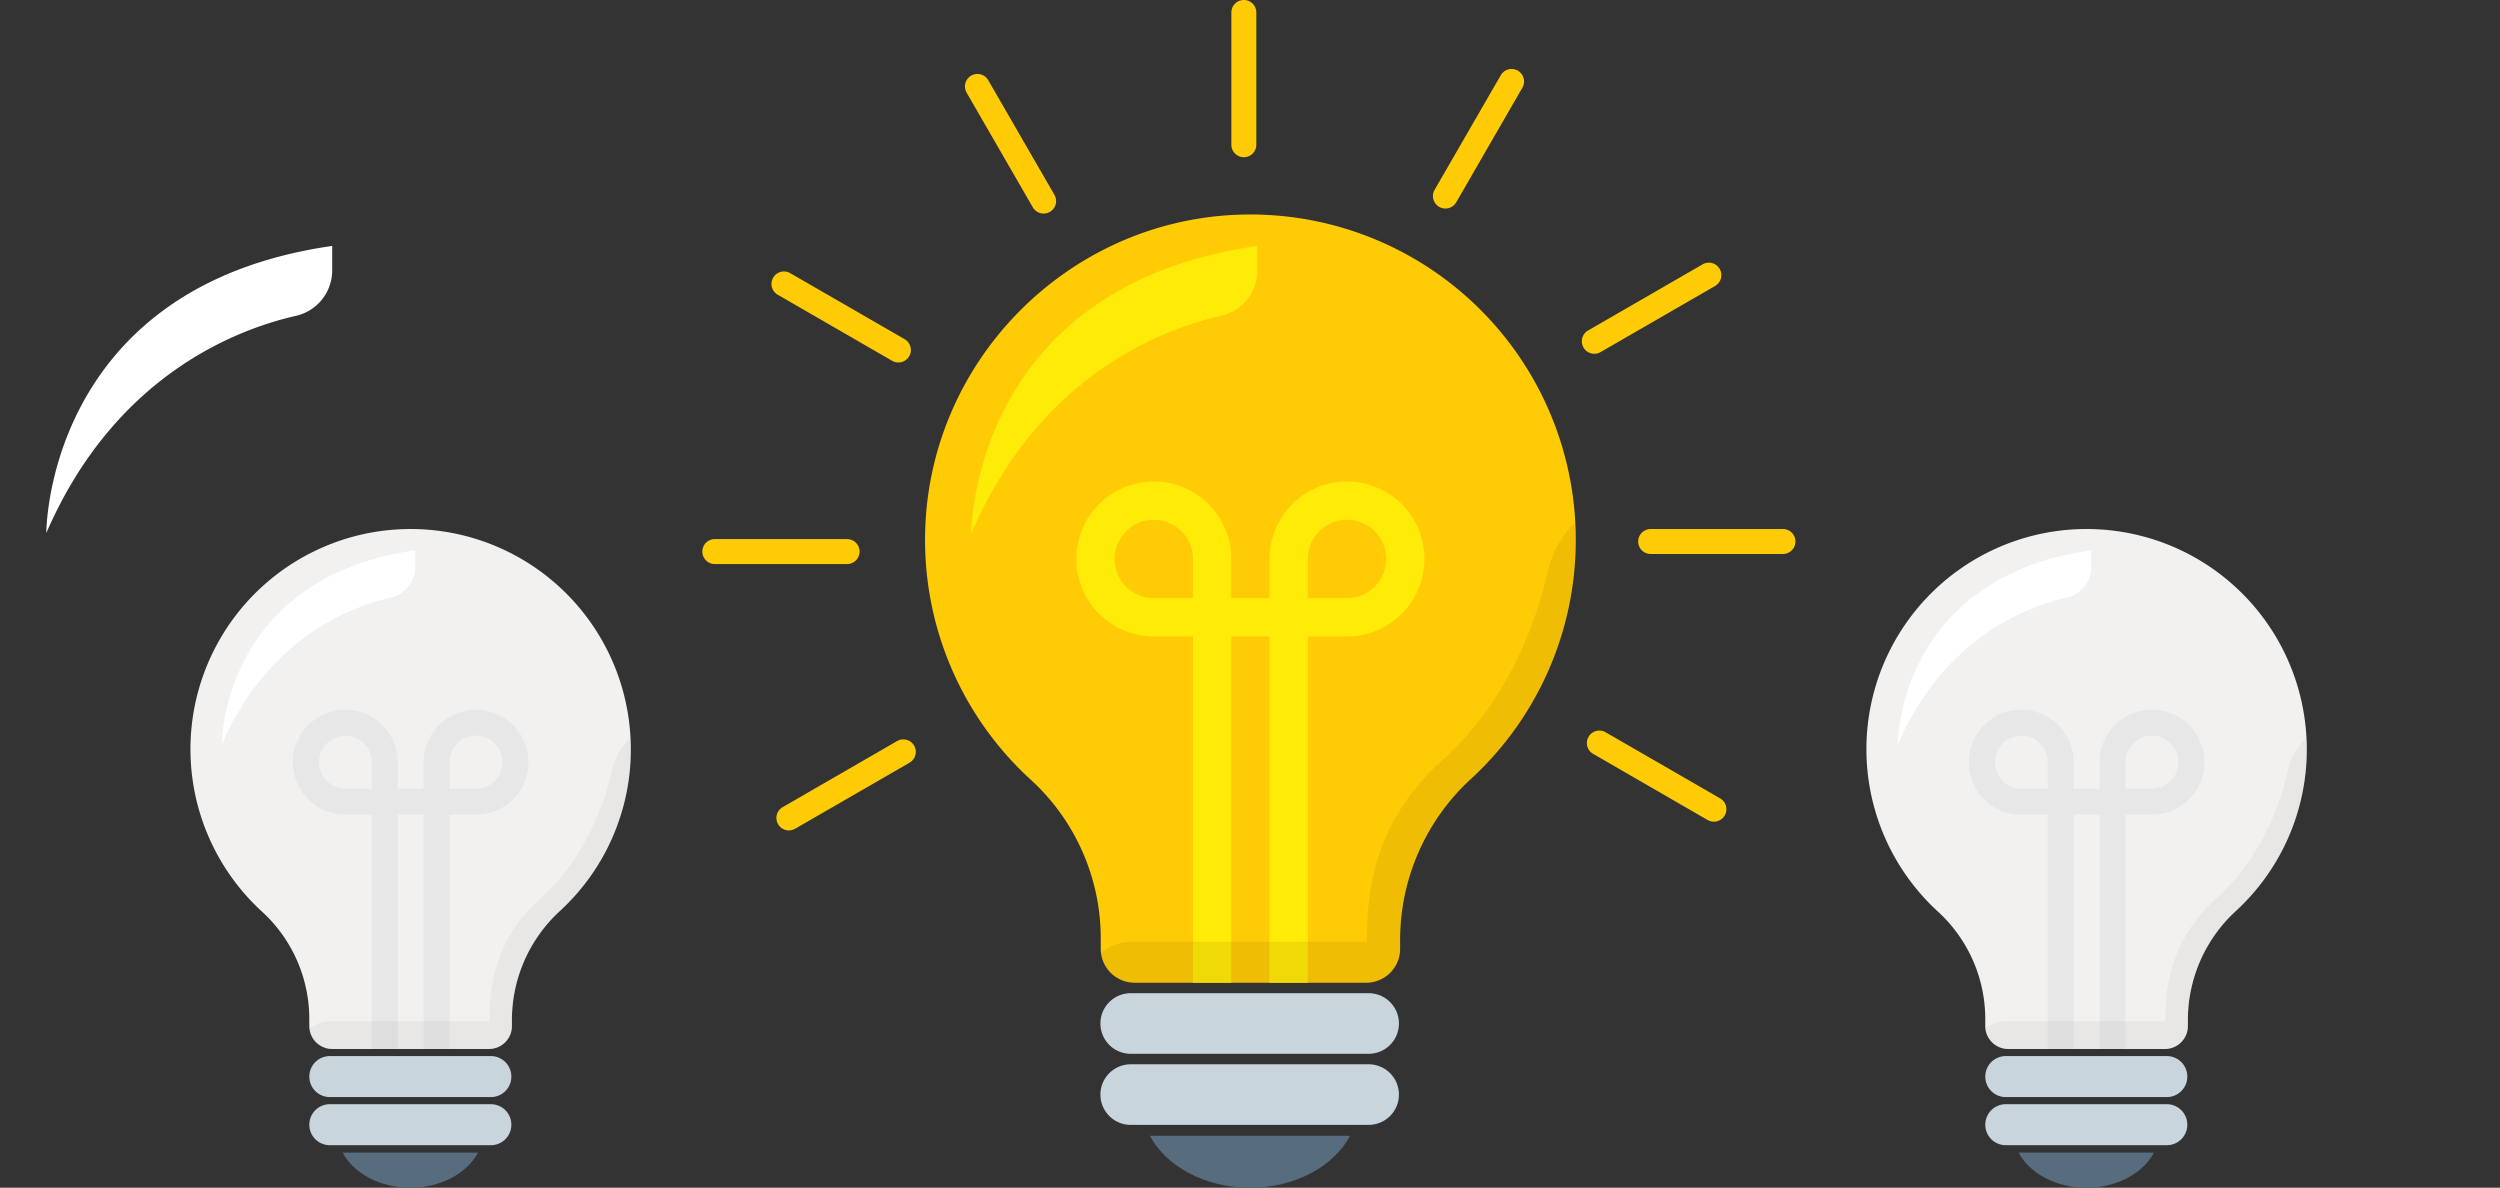 <?xml version="1.0" encoding="UTF-8"?>
<svg xmlns="http://www.w3.org/2000/svg" xmlns:xlink="http://www.w3.org/1999/xlink" width="732.854" height="348.181" viewBox="0 0 732.854 348.181">
  <rect x="0" y="0" width="732.854" height="348.181" fill="#333333" stroke="none"/>
  <defs>
    <clipPath id="a">
      <rect width="732.854" height="348.181" fill="none"></rect>
    </clipPath>
    <clipPath id="c">
      <rect width="94.197" height="91.353" fill="none"></rect>
    </clipPath>
    <clipPath id="e">
      <rect width="139.173" height="134.974" fill="none"></rect>
    </clipPath>
  </defs>
  <g clip-path="url(#a)">
    <g clip-path="url(#a)">
      <g transform="translate(5 92.205)">
        <path d="M429.25,99.363a64.318,64.318,0,0,1-20.677,47.319,43.414,43.414,0,0,0-14.179,31.754v2.071a6.726,6.726,0,0,1-6.726,6.728H341.736a6.731,6.731,0,0,1-6.682-5.9A6.97,6.97,0,0,1,335,180.5v-2.062a42.655,42.655,0,0,0-13.864-31.47A64.541,64.541,0,1,1,429.152,95.88q.1,1.725.1,3.483" transform="translate(241.961 28.062)" fill="#f2f1ef"></path>
        <path d="M381.878,173.224h-47.2a6.011,6.011,0,1,1,0-12.023h47.2a6.011,6.011,0,0,1,0,12.023" transform="translate(248.302 56.174)" fill="#c8d5dd"></path>
        <path d="M381.878,184.761h-47.2a6.011,6.011,0,1,1,0-12.023h47.2a6.011,6.011,0,0,1,0,12.023" transform="translate(248.302 58.741)" fill="#c8d5dd"></path>
        <path d="M336.646,184.347c3.219,6.047,10.892,10.306,19.855,10.306s16.637-4.259,19.855-10.306Z" transform="translate(250.078 61.323)" fill="#576c7d"></path>
        <path d="M370.631,177.594h-7.595V108.888h-7.594v68.707h-7.595V108.888h-7.773a15.368,15.368,0,1,1,15.368-15.368v7.775h7.594V93.519A15.369,15.369,0,1,1,378.4,108.888h-7.773Zm0-76.3H378.4a7.775,7.775,0,1,0-7.773-7.775ZM340.074,85.745a7.775,7.775,0,0,0,0,15.549h7.773V93.519a7.782,7.782,0,0,0-7.773-7.775" transform="translate(247.422 37.702)" fill="#e7e7e7"></path>
        <path d="M307.671,96.87s-.207-48.818,56.715-56.953V44.8a9.238,9.238,0,0,1-7.227,8.989c-11.994,2.735-36.025,11.994-49.488,43.077" transform="translate(243.633 29.198)" fill="#fff"></path>
        <g transform="translate(577.015 123.942)" opacity="0.2" style="mix-blend-mode:multiply;isolation:isolate">
          <g clip-path="url(#c)">
            <path d="M422.9,88.251a64.318,64.318,0,0,1-20.677,47.319,43.414,43.414,0,0,0-14.179,31.754v2.071a6.726,6.726,0,0,1-6.726,6.728H335.386a6.731,6.731,0,0,1-6.682-5.9,9.721,9.721,0,0,1,6.227-2.236h46.517c0-10.305,1.627-24.138,15.187-36.211s18.984-29.42,20.611-36.884A20.284,20.284,0,0,1,422.8,84.768q.1,1.725.1,3.483" transform="translate(-328.703 -84.768)" fill="#bfbfbf"></path>
          </g>
        </g>
      </g>
      <g transform="translate(-486.292 92.205)">
        <path d="M429.25,99.363a64.318,64.318,0,0,1-20.677,47.319,43.414,43.414,0,0,0-14.179,31.754v2.071a6.726,6.726,0,0,1-6.726,6.728H341.736a6.731,6.731,0,0,1-6.682-5.9A6.97,6.97,0,0,1,335,180.5v-2.062a42.655,42.655,0,0,0-13.864-31.47A64.541,64.541,0,1,1,429.152,95.88q.1,1.725.1,3.483" transform="translate(241.961 28.062)" fill="#f2f1ef"></path>
        <path d="M381.878,173.224h-47.2a6.011,6.011,0,1,1,0-12.023h47.2a6.011,6.011,0,0,1,0,12.023" transform="translate(248.302 56.174)" fill="#c8d5dd"></path>
        <path d="M381.878,184.761h-47.2a6.011,6.011,0,1,1,0-12.023h47.2a6.011,6.011,0,0,1,0,12.023" transform="translate(248.302 58.741)" fill="#c8d5dd"></path>
        <path d="M336.646,184.347c3.219,6.047,10.892,10.306,19.855,10.306s16.637-4.259,19.855-10.306Z" transform="translate(250.078 61.323)" fill="#576c7d"></path>
        <path d="M370.631,177.594h-7.595V108.888h-7.594v68.707h-7.595V108.888h-7.773a15.368,15.368,0,1,1,15.368-15.368v7.775h7.594V93.519A15.369,15.369,0,1,1,378.4,108.888h-7.773Zm0-76.3H378.4a7.775,7.775,0,1,0-7.773-7.775ZM340.074,85.745a7.775,7.775,0,0,0,0,15.549h7.773V93.519a7.782,7.782,0,0,0-7.773-7.775" transform="translate(247.422 37.702)" fill="#e7e7e7"></path>
        <path d="M307.671,96.87s-.207-48.818,56.715-56.953V44.8a9.238,9.238,0,0,1-7.227,8.989c-11.994,2.735-36.025,11.994-49.488,43.077" transform="translate(243.633 29.198)" fill="#fff"></path>
        <g transform="translate(577.015 123.942)" opacity="0.2" style="mix-blend-mode:multiply;isolation:isolate">
          <g clip-path="url(#c)">
            <path d="M422.9,88.251a64.318,64.318,0,0,1-20.677,47.319,43.414,43.414,0,0,0-14.179,31.754v2.071a6.726,6.726,0,0,1-6.726,6.728H335.386a6.731,6.731,0,0,1-6.682-5.9,9.721,9.721,0,0,1,6.227-2.236h46.517c0-10.305,1.627-24.138,15.187-36.211s18.984-29.42,20.611-36.884A20.284,20.284,0,0,1,422.8,84.768q.1,1.725.1,3.483" transform="translate(-328.703 -84.768)" fill="#bfbfbf"></path>
          </g>
        </g>
      </g>
      <path d="M7.519,124.064s-.305-72.128,83.8-84.147v7.221a13.649,13.649,0,0,1-10.678,13.28C62.915,64.459,27.41,78.14,7.519,124.064" transform="translate(6.061 32.178)" fill="#fff"></path>
      <path d="M308.317,93.179H269.543a3.658,3.658,0,0,1,0-7.317h38.774a3.658,3.658,0,0,1,0,7.317" transform="translate(214.338 69.216)" fill="#ffcb05"></path>
      <path d="M340.882,130.183A95.372,95.372,0,0,0,241,34.918c-49.186,2.267-88.964,42.431-90.79,91.637a95.079,95.079,0,0,0,30.934,73.966A63.005,63.005,0,0,1,201.637,247v3.058a9.95,9.95,0,0,0,9.948,9.95H279.45a9.942,9.942,0,0,0,9.941-9.945v-3.056A64.1,64.1,0,0,1,310.339,200.1a95.052,95.052,0,0,0,30.543-69.919" transform="translate(121.037 28.065)" fill="#ffcb05"></path>
      <path d="M257.28,178.964H187.537a8.882,8.882,0,1,1,0-17.763H257.28a8.882,8.882,0,0,1,0,17.763" transform="translate(144.018 129.948)" fill="#c8d5dd"></path>
      <path d="M257.28,190.5H187.537a8.882,8.882,0,1,1,0-17.763H257.28a8.882,8.882,0,0,1,0,17.763" transform="translate(144.018 139.249)" fill="#c8d5dd"></path>
      <path d="M186.638,184.347c4.756,8.935,16.093,15.227,29.335,15.227s24.581-6.293,29.335-15.227Z" transform="translate(150.453 148.607)" fill="#576c7d"></path>
      <path d="M242.551,225.078H231.329V123.564H220.111V225.078h-11.22V123.564H197.4a22.707,22.707,0,1,1,22.707-22.707v11.487h11.218V100.858a22.708,22.708,0,1,1,22.71,22.707H242.551Zm0-112.733h11.489a11.487,11.487,0,1,0-11.489-11.487ZM197.4,89.371a11.487,11.487,0,1,0,0,22.974h11.487V100.858A11.5,11.5,0,0,0,197.4,89.371" transform="translate(140.828 63)" fill="#ffeb08"></path>
      <path d="M157.663,124.064s-.305-72.128,83.8-84.147v7.221a13.649,13.649,0,0,1-10.678,13.28c-17.722,4.04-53.227,17.722-73.117,63.646" transform="translate(127.096 32.178)" fill="#ffeb08"></path>
      <g transform="translate(322.746 153.102)" opacity="0.15" style="mix-blend-mode:multiply;isolation:isolate">
        <g clip-path="url(#e)">
          <path d="M317.868,89.914a95.03,95.03,0,0,1-30.551,69.913,64.143,64.143,0,0,0-20.949,46.916v3.06a9.937,9.937,0,0,1-9.937,9.941H188.567a9.946,9.946,0,0,1-9.872-8.72,14.363,14.363,0,0,1,9.2-3.3h68.729c0-15.226,2.4-35.664,22.439-53.5s28.049-43.468,30.453-54.5a29.969,29.969,0,0,1,8.207-14.955q.144,2.549.145,5.146" transform="translate(-178.695 -84.768)" fill="#917102"></path>
        </g>
      </g>
      <path d="M203.513,46.09a3.657,3.657,0,0,1-3.657-3.657V3.658a3.657,3.657,0,1,1,7.315,0V42.432a3.657,3.657,0,0,1-3.657,3.657" transform="translate(161.109 -0.001)" fill="#ffcb05"></path>
      <path d="M179.673,52.917a3.656,3.656,0,0,1-3.172-1.83L157.115,17.51a3.658,3.658,0,1,1,6.336-3.657L182.838,47.43a3.657,3.657,0,0,1-3.164,5.487" transform="translate(126.26 9.691)" fill="#ffcb05"></path>
      <path d="M162.43,70.751a3.642,3.642,0,0,1-1.826-.489L127.026,50.875a3.658,3.658,0,0,1,3.657-6.336l33.579,19.387a3.658,3.658,0,0,1-1.833,6.825" transform="translate(100.926 35.509)" fill="#ffcb05"></path>
      <path d="M156.424,94.815H117.65a3.658,3.658,0,0,1,0-7.317h38.774a3.658,3.658,0,0,1,0,7.317" transform="translate(91.893 70.534)" fill="#ffcb05"></path>
      <path d="M129.676,146.7a3.658,3.658,0,0,1-1.833-6.825l33.579-19.387a3.658,3.658,0,0,1,3.657,6.336L131.5,146.207a3.647,3.647,0,0,1-1.826.489" transform="translate(101.584 96.731)" fill="#ffcb05"></path>
      <path d="M294.792,145.281a3.647,3.647,0,0,1-1.826-.489L259.386,125.4a3.658,3.658,0,0,1,3.659-6.336l33.579,19.387a3.658,3.658,0,0,1-1.833,6.825" transform="translate(207.623 95.59)" fill="#ffcb05"></path>
      <path d="M260.4,69.334a3.658,3.658,0,0,1-1.833-6.825l33.578-19.387a3.658,3.658,0,1,1,3.659,6.336L262.227,68.845a3.647,3.647,0,0,1-1.826.489" transform="translate(206.965 34.366)" fill="#ffcb05"></path>
      <path d="M236.226,52.1a3.657,3.657,0,0,1-3.164-5.487l19.387-33.578a3.657,3.657,0,1,1,6.334,3.657L239.4,50.269a3.656,3.656,0,0,1-3.172,1.83" transform="translate(187.482 9.032)" fill="#ffcb05"></path>
    </g>
  </g>
</svg>
